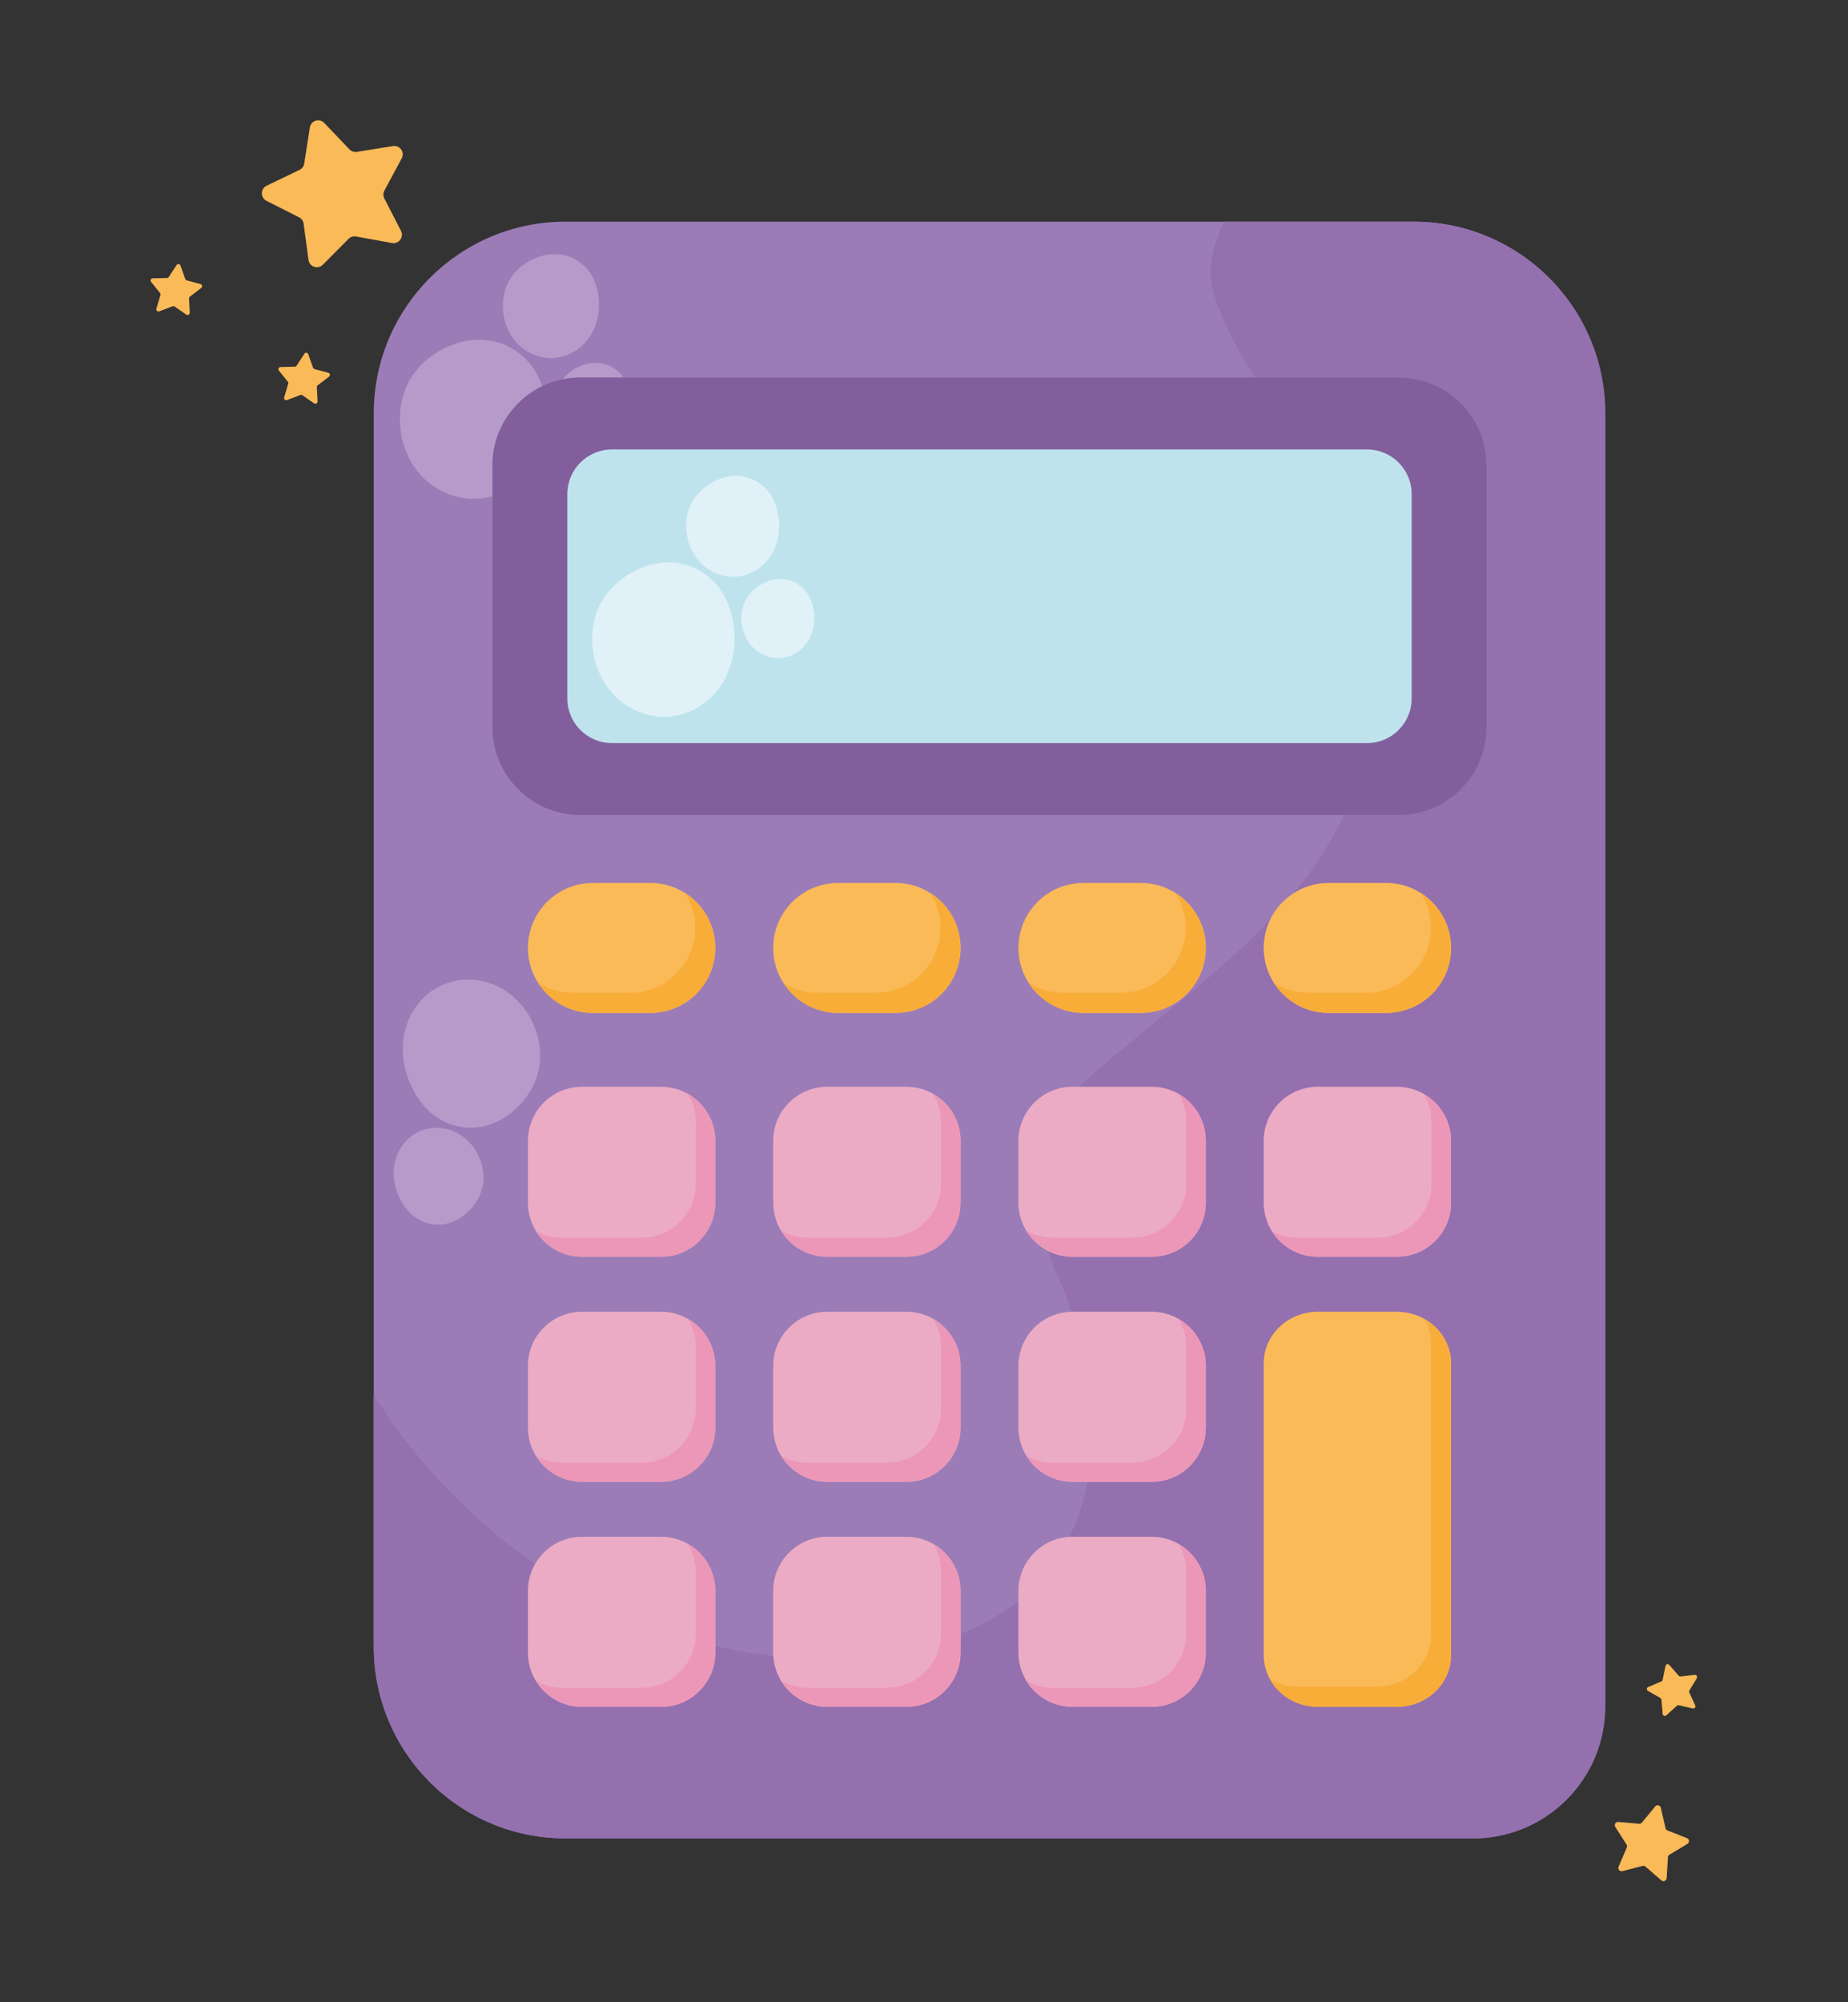 <?xml version="1.0" encoding="UTF-8"?> <svg xmlns="http://www.w3.org/2000/svg" xmlns:xlink="http://www.w3.org/1999/xlink" version="1.1" id="Capa_1" x="0px" y="0px" viewBox="0 0 2039 2208" style="enable-background:new 0 0 2039 2208;" xml:space="preserve"><rect x="0" y="0" width="2039" height="2208" fill="#333333" stroke="none"/> <path style="fill:#9B7CB7;" d="M1748.17,1960.162c0.632-0.986,1.253-1.981,1.862-2.983c0.609-1.002,1.206-2.013,1.791-3.031 c0.585-1.018,1.159-2.044,1.72-3.078c0.561-1.033,1.11-2.074,1.647-3.122c0.805-1.572,1.582-3.161,2.331-4.766 c0.25-0.535,0.496-1.072,0.739-1.61c0.487-1.077,0.961-2.161,1.422-3.252c0.692-1.636,1.355-3.287,1.988-4.953 c0.633-1.665,1.236-3.346,1.81-5.041c0.382-1.13,0.751-2.265,1.106-3.407c0.355-1.142,0.697-2.29,1.024-3.443 c0.982-3.461,1.84-6.975,2.569-10.535c0.243-1.187,0.471-2.38,0.685-3.577c1.497-8.381,2.277-17.009,2.277-25.82V455.993 c0-15.516-1.671-30.643-4.842-45.209c-0.373-1.714-0.767-3.419-1.181-5.117c-1.036-4.245-2.2-8.439-3.488-12.579 c-0.516-1.656-1.05-3.303-1.605-4.941c-0.554-1.638-1.128-3.267-1.721-4.888c-0.89-2.43-1.823-4.839-2.798-7.226 c-1.626-3.979-3.369-7.897-5.226-11.751c-0.743-1.541-1.503-3.072-2.283-4.593c-1.557-3.04-3.186-6.038-4.884-8.992 c-0.849-1.476-1.716-2.942-2.599-4.396c-0.442-0.727-0.888-1.45-1.338-2.172c-0.901-1.442-1.818-2.873-2.752-4.292 c-0.467-0.709-0.938-1.416-1.413-2.119c-0.951-1.407-1.917-2.801-2.9-4.184c-1.474-2.074-2.985-4.12-4.532-6.137 c-2.063-2.689-4.188-5.328-6.374-7.913c-2.186-2.586-4.433-5.118-6.739-7.595c-1.153-1.238-2.321-2.463-3.503-3.673 c-2.363-2.421-4.785-4.786-7.262-7.091c-1.858-1.73-3.746-3.426-5.666-5.088c-1.28-1.108-2.572-2.202-3.878-3.279 c-1.306-1.078-2.625-2.14-3.957-3.187c-1.332-1.047-2.677-2.078-4.034-3.093c-0.679-0.507-1.361-1.011-2.046-1.511 c-1.37-0.999-2.752-1.983-4.147-2.949c-0.698-0.483-1.398-0.962-2.101-1.438c-1.407-0.95-2.826-1.884-4.256-2.801 c-1.788-1.147-3.595-2.267-5.419-3.36c-1.825-1.094-3.667-2.161-5.527-3.2c-2.231-1.248-4.488-2.455-6.768-3.624 c-6.319-3.236-12.822-6.165-19.489-8.764c-0.953-0.371-1.908-0.736-2.868-1.094c-0.48-0.179-0.96-0.356-1.441-0.532 c-0.963-0.351-1.928-0.696-2.897-1.033c-0.484-0.169-0.969-0.336-1.456-0.501c-0.972-0.33-1.947-0.654-2.926-0.971 c-0.489-0.158-0.979-0.315-1.47-0.47c-1.963-0.62-3.938-1.212-5.925-1.775c-0.994-0.282-1.991-0.557-2.99-0.824 c-0.999-0.267-2.002-0.528-3.007-0.781c-1.005-0.253-2.014-0.499-3.024-0.738c-7.077-1.671-14.29-2.987-21.622-3.928 c-1.048-0.134-2.097-0.261-3.149-0.38c-7.89-0.892-15.912-1.351-24.041-1.351H623.925c-116.83,0-211.54,94.709-211.54,211.54 v1082.625l0-0.001v277.256c0,30.12,6.294,58.771,17.64,84.706c1.032,2.358,2.105,4.693,3.219,7.005 c7.055,14.643,15.747,28.348,25.838,40.879c0.531,0.659,1.066,1.315,1.605,1.969c1.078,1.306,2.171,2.599,3.279,3.878 c2.217,2.559,4.493,5.064,6.828,7.513c1.168,1.225,2.35,2.435,3.546,3.631c2.393,2.393,4.842,4.728,7.346,7.004 c1.252,1.138,2.518,2.261,3.797,3.37c10.234,8.866,21.328,16.766,33.14,23.558c1.477,0.849,2.964,1.681,4.463,2.495 c0.75,0.407,1.502,0.809,2.256,1.207c1.51,0.796,3.03,1.576,4.561,2.337c4.592,2.282,9.279,4.402,14.054,6.353 c1.591,0.651,3.193,1.282,4.803,1.894c4.831,1.837,9.748,3.502,14.742,4.988c3.329,0.99,6.692,1.901,10.088,2.729 c3.396,0.828,6.823,1.575,10.281,2.238c12.966,2.484,26.353,3.785,40.044,3.785h43.925c1.164,0,2.331-0.001,3.5-0.001 c26.892,0,55.233,0.001,84.699,0c1.281,0,2.564,0,3.85,0h79.43c1.359,0,2.719,0,4.081,0c49.028,0,100.058,0,151.851,0 c1.438,0,2.878,0,4.318,0c23.037,0,46.219,0,69.437,0c1.452,0,2.902,0,4.354,0c43.54,0,87.181,0,130.207,0c1.434,0,2.868,0,4.3,0 c38.686-0.001,76.853,0,113.982-0.001c1.375,0,2.749,0,4.121,0c37.05,0,73.042,0,107.453,0c1.274,0,2.547-0.001,3.818-0.001 c15.241,0,30.166,0.001,44.729,0c1.214,0,2.425,0,3.634,0h38.925c1.149,0,2.297,0,3.44,0c13.725,0,27.039,0,39.895,0 c1.072,0,2.14,0,3.205,0h33.946c0.992,0,1.979,0,2.964,0h17.331h0.001c18.055,0,35.342-3.281,51.298-9.278l1.326-0.506 c4.412-1.708,8.72-3.623,12.912-5.736c2.515-1.268,4.988-2.606,7.418-4.012c1.214-0.703,2.418-1.423,3.61-2.16 c3.179-1.965,6.277-4.048,9.287-6.244c1.416-1.034,2.814-2.092,4.191-3.174c2.296-1.804,4.536-3.676,6.717-5.613 c0.873-0.775,1.735-1.56,2.589-2.355c0.854-0.795,1.698-1.6,2.532-2.415c0.835-0.815,1.659-1.64,2.474-2.475 c1.222-1.252,2.422-2.526,3.598-3.821c0.784-0.863,1.559-1.736,2.323-2.618c0.764-0.882,1.517-1.773,2.26-2.674 c0.743-0.901,1.475-1.81,2.196-2.729c0.722-0.918,1.433-1.846,2.132-2.781c0.7-0.936,1.389-1.881,2.067-2.834 c1.016-1.43,2.007-2.879,2.973-4.346C1747.535,1961.147,1747.854,1960.655,1748.17,1960.162z"></path> <path style="fill:#9470AF;" d="M1765.117,405.666c-1.036-4.245-2.2-8.439-3.488-12.579c-0.516-1.656-1.05-3.303-1.605-4.941 c-0.554-1.638-1.128-3.267-1.721-4.888c-0.89-2.43-1.823-4.839-2.798-7.226c-1.626-3.979-3.369-7.897-5.226-11.751 c-0.743-1.541-1.503-3.072-2.283-4.593c-1.557-3.04-3.186-6.038-4.884-8.992c-0.849-1.476-1.716-2.942-2.599-4.396 c-0.442-0.727-0.888-1.45-1.338-2.172c-0.901-1.442-1.818-2.873-2.752-4.292c-0.467-0.709-0.938-1.416-1.413-2.119 c-0.951-1.407-1.917-2.801-2.9-4.184c-1.474-2.074-2.985-4.12-4.532-6.137c-2.063-2.689-4.188-5.328-6.374-7.913 c-2.186-2.586-4.433-5.118-6.739-7.595c-1.153-1.238-2.321-2.463-3.503-3.673c-2.363-2.421-4.785-4.786-7.262-7.091 c-1.858-1.73-3.746-3.426-5.666-5.088c-1.28-1.108-2.572-2.202-3.878-3.279c-1.306-1.078-2.625-2.14-3.957-3.187 c-1.332-1.047-2.677-2.078-4.034-3.093c-0.679-0.507-1.361-1.011-2.046-1.511c-1.37-0.999-2.752-1.983-4.147-2.949 c-0.698-0.483-1.398-0.962-2.101-1.438c-1.407-0.95-2.826-1.884-4.256-2.801c-3.576-2.293-7.226-4.481-10.945-6.56 c-2.231-1.248-4.488-2.455-6.768-3.624c-28.886-14.795-61.62-23.142-96.304-23.142h-209.367 c-10.793,24.618-19.223,49.827-11.227,79.143c10.652,33.731,27.375,63.819,45.81,92.756h158.486 c53.519,0,96.905,43.386,96.905,96.906v288.656c0,53.523-43.389,96.912-96.912,96.912h-60.304 c-15.027,31.575-34.083,59.993-55.859,86.347c11.195-7.237,24.535-11.44,38.857-11.44h63.37c37.561,0,68.371,28.896,71.417,65.672 l0.013,0.159l0.074,1.012l0.008,0.11l0.064,1.118l0.007,0.158l0.037,0.92l0.01,0.312l0.019,0.799l0.006,0.328l0.009,1.078v0.001 c0,9.276-1.762,18.141-4.971,26.277c-0.428,1.085-0.881,2.156-1.36,3.214c-0.239,0.529-0.485,1.055-0.736,1.577 c-0.252,0.522-0.509,1.041-0.773,1.556c-0.264,0.515-0.534,1.027-0.81,1.534l-0.418,0.759c-0.281,0.504-0.569,1.004-0.863,1.5 l-0.444,0.742c-0.299,0.493-0.604,0.981-0.915,1.466c-0.466,0.727-0.945,1.445-1.436,2.153c-0.328,0.472-0.66,0.941-0.999,1.405 c-0.676,0.928-1.376,1.84-2.096,2.734c-0.539,0.67-1.091,1.33-1.654,1.98l-1.141,1.286l-1.172,1.259l-1.201,1.23l-1.23,1.201 l-0.625,0.589c-2.098,1.953-4.313,3.781-6.634,5.474c-0.464,0.339-0.932,0.672-1.405,0.999c-0.945,0.655-1.906,1.287-2.884,1.898 c-1.954,1.22-3.971,2.349-6.046,3.379c-0.519,0.257-1.041,0.509-1.567,0.755c-1.839,0.859-3.722,1.641-5.643,2.345 c-2.47,0.904-5.003,1.677-7.591,2.308c-1.151,0.281-2.312,0.534-3.483,0.758c-4.393,0.841-8.928,1.282-13.566,1.282h-63.373 l-1.078-0.009l-0.326-0.006l-0.802-0.02l-0.309-0.009l-0.922-0.038l-0.157-0.007l-1.12-0.064l-0.103-0.007l-1.019-0.076 l-0.159-0.013l-1.035-0.093l-0.068-0.006c-36.247-3.564-64.566-34.133-64.566-71.317c0-11.249,2.592-21.891,7.211-31.364 c-61.88,65.355-139.022,119.372-207.881,181.672c-1.008,0.916-1.995,1.849-2.967,2.793h80.079c28.077,0,51.619,19.4,57.964,45.525 l0.005,0.022c0.214,0.882,0.408,1.772,0.582,2.669l0.085,0.443l0.13,0.716l0.128,0.772l0.13,0.849l0.103,0.739l0.072,0.554 l0.133,1.161l0.036,0.378l0.088,0.99l0.035,0.448l0.078,1.242l0.012,0.257l0.043,1.131l0.011,0.421l0.016,1.256l0.001,0.078v68.175 c0,7.721-1.468,15.1-4.138,21.872c-3.026,7.675-7.599,14.572-13.333,20.306l-1.024,1c-0.69,0.659-1.397,1.3-2.119,1.925 s-1.458,1.233-2.209,1.823c-0.75,0.591-1.517,1.163-2.297,1.718c-0.78,0.554-1.573,1.09-2.38,1.608 c-1.613,1.035-3.28,1.993-4.995,2.872l-1.295,0.643c-0.869,0.419-1.75,0.817-2.642,1.194c-2.676,1.132-5.452,2.074-8.31,2.81 c-2.382,0.613-4.823,1.082-7.31,1.399c-0.497,0.063-0.997,0.121-1.498,0.171c-2.005,0.204-4.04,0.308-6.099,0.308h-87.402h0 l-1.351-0.017l-0.361-0.009l-1.325-0.05l-0.171-0.01l-1.148-0.073l-0.432-0.033l-1.192-0.106l-0.457-0.049l-0.833-0.095 l-0.586-0.074l-0.683-0.095l-1.181-0.182l-0.318-0.052c-6.068-1.028-11.824-2.968-17.12-5.682 c3.125,10.292,6.98,20.076,11.491,29.096c5.359,12.505,10.219,25.24,14.526,38.117l1.142-0.015h87.4 c28.077,0,51.619,19.4,57.964,45.525l0.005,0.022c0.214,0.883,0.408,1.772,0.582,2.669l0.085,0.443l0.13,0.716l0.128,0.772 l0.13,0.849l0.103,0.739l0.072,0.554l0.133,1.161l0.036,0.378l0.088,0.99l0.035,0.448l0.078,1.242l0.012,0.257l0.043,1.131 l0.011,0.421l0.016,1.256l0.001,0.078v68.175c0,7.721-1.468,15.099-4.138,21.872c-3.026,7.675-7.599,14.572-13.333,20.306l-1.024,1 c-0.69,0.658-1.397,1.3-2.119,1.925s-1.458,1.233-2.209,1.823c-0.75,0.591-1.517,1.163-2.297,1.718 c-0.78,0.554-1.573,1.09-2.38,1.607c-1.613,1.035-3.28,1.993-4.995,2.872l-1.295,0.644c-0.869,0.418-1.75,0.818-2.642,1.195 c-2.676,1.132-5.452,2.074-8.31,2.809c-2.382,0.613-4.823,1.082-7.31,1.398c-0.497,0.063-0.997,0.121-1.498,0.172 c-2.005,0.203-4.04,0.308-6.099,0.308h-70.945c-4.054,21.321-10.604,41.74-19.935,60.775c1.151-0.066,2.31-0.103,3.479-0.103h87.4 c28.077,0,51.619,19.399,57.964,45.525l0.005,0.021c0.214,0.883,0.408,1.772,0.582,2.669l0.085,0.443l0.13,0.716l0.128,0.772 l0.13,0.85l0.103,0.738l0.072,0.554l0.133,1.161l0.036,0.379l0.088,0.99l0.035,0.448l0.078,1.242l0.012,0.257l0.043,1.131 l0.011,0.421l0.016,1.256l0.001,0.079v68.175c0,7.721-1.468,15.099-4.138,21.872c-3.026,7.675-7.599,14.572-13.333,20.307l-1.024,1 c-0.69,0.658-1.397,1.3-2.119,1.925s-1.458,1.233-2.209,1.823c-0.75,0.591-1.517,1.163-2.297,1.718 c-0.78,0.554-1.573,1.09-2.38,1.608c-1.613,1.034-3.28,1.993-4.995,2.871l-1.295,0.644c-0.869,0.418-1.75,0.817-2.642,1.194 c-2.676,1.132-5.452,2.074-8.31,2.809c-2.382,0.613-4.823,1.082-7.31,1.398c-0.497,0.063-0.997,0.121-1.498,0.172 c-2.005,0.204-4.04,0.308-6.099,0.308h-87.402h0l-1.351-0.017l-0.361-0.009l-1.325-0.05l-0.171-0.01l-1.148-0.072l-0.432-0.033 l-1.192-0.106l-0.457-0.049l-0.833-0.096l-0.586-0.074l-0.683-0.095l-1.181-0.182l-0.318-0.052 c-28.164-4.774-49.612-29.283-49.612-58.805v-57.368c-15.651,12.606-33.801,23.595-54.649,32.629 c-3.079,1.232-6.166,2.421-9.257,3.576v21.164c0,7.206-1.278,14.114-3.62,20.51c-0.502,1.37-1.052,2.718-1.649,4.038 c-0.598,1.321-1.242,2.616-1.931,3.885c-0.459,0.845-0.938,1.678-1.436,2.498c-0.997,1.64-2.07,3.228-3.215,4.759 c-0.573,0.766-1.163,1.517-1.771,2.254c-0.911,1.105-1.863,2.176-2.85,3.212c-3.621,3.798-7.739,7.119-12.248,9.859l-1.24,0.732 c-1.665,0.957-3.381,1.837-5.143,2.634c-3.082,1.394-6.305,2.533-9.64,3.391c-4.765,1.226-9.76,1.878-14.907,1.878h-87.402 l-1.353-0.017l-0.359-0.009l-1.327-0.05l-0.162-0.009l-1.16-0.074l-0.425-0.032l-1.213-0.107l-0.427-0.046l-0.852-0.098 l-0.574-0.072l-0.717-0.1l-1.135-0.175l-0.346-0.057c-27.005-4.582-47.829-27.31-49.49-55.203 c-21.526-2.339-42.907-6.095-64.017-11.153v7.553c0,7.721-1.467,15.099-4.138,21.872c-0.356,0.903-0.734,1.796-1.132,2.676 c-2.986,6.606-7.141,12.57-12.201,17.631c-2.362,2.361-4.92,4.525-7.649,6.466c-0.779,0.554-1.572,1.09-2.38,1.608 c-0.807,0.517-1.627,1.015-2.459,1.494c-0.833,0.479-1.678,0.938-2.535,1.377c-0.858,0.439-1.727,0.859-2.608,1.257 c-7.487,3.385-15.797,5.269-24.548,5.269H642.15l-1.353-0.017l-0.358-0.009l-1.329-0.05l-0.157-0.009l-1.166-0.074l-0.421-0.032 l-1.223-0.108l-0.415-0.045l-0.857-0.098l-0.57-0.072l-0.734-0.103l-1.111-0.171l-0.359-0.059 c-28.156-4.78-49.596-29.286-49.596-58.803v-68.174c0-10.886,2.917-21.089,8.01-29.874 c-73.051-50.316-131.982-113.873-178.126-185.954l0-0.001v277.256c0,30.12,6.294,58.771,17.64,84.706 c1.032,2.358,2.105,4.693,3.219,7.005c7.055,14.643,15.747,28.348,25.838,40.879c0.531,0.659,1.066,1.315,1.605,1.969 c1.078,1.306,2.171,2.599,3.279,3.878c2.217,2.559,4.493,5.064,6.828,7.513c1.168,1.225,2.35,2.435,3.546,3.631 c2.393,2.393,4.842,4.728,7.346,7.004c1.252,1.138,2.518,2.261,3.797,3.37c10.234,8.866,21.328,16.766,33.14,23.558 c1.477,0.849,2.964,1.681,4.463,2.495c0.75,0.407,1.502,0.809,2.256,1.207c1.51,0.796,3.03,1.576,4.561,2.337 c4.592,2.282,9.279,4.402,14.054,6.353c1.591,0.651,3.193,1.282,4.803,1.894c4.831,1.837,9.748,3.502,14.742,4.988 c3.329,0.99,6.692,1.901,10.088,2.729c3.396,0.828,6.823,1.575,10.281,2.238c12.966,2.484,26.353,3.785,40.044,3.785l0,0h43.925 c1.164,0,2.331-0.001,3.5-0.001c26.892,0,55.233,0.001,84.699,0c1.281,0,2.564,0,3.85,0h79.43c1.359,0,2.719,0,4.081,0 c49.028,0,100.058,0,151.851,0c1.438,0,2.878,0,4.318,0c23.037,0,46.219,0,69.437,0c1.452,0,2.902,0,4.354,0 c43.54,0,87.181,0,130.207,0c1.434,0,2.868,0,4.3,0c38.686-0.001,76.853,0,113.982-0.001c1.375,0,2.749,0,4.121,0 c37.05,0,73.042,0,107.453,0c1.274,0,2.547-0.001,3.818-0.001c15.241,0,30.166,0.001,44.729,0c1.214,0,2.425,0,3.634,0h38.925 c1.149,0,2.297,0,3.44,0c13.725,0,27.039,0,39.895,0c1.072,0,2.14,0,3.205,0h33.946c0.992,0,1.979,0,2.964,0h17.331 c32.097,0,61.769-10.368,85.852-27.937c1.416-1.034,2.814-2.092,4.191-3.174c2.296-1.804,4.536-3.676,6.717-5.613 c0.873-0.775,1.735-1.56,2.589-2.355c0.854-0.795,1.698-1.6,2.532-2.415c0.835-0.815,1.659-1.64,2.474-2.475 c1.222-1.252,2.422-2.526,3.598-3.821c0.784-0.863,1.559-1.736,2.323-2.618c0.764-0.882,1.517-1.773,2.26-2.674 c0.743-0.901,1.475-1.81,2.196-2.729c0.722-0.918,1.433-1.846,2.132-2.781c0.7-0.936,1.389-1.881,2.067-2.834 c1.016-1.43,2.007-2.879,2.973-4.346c0.322-0.489,0.641-0.981,0.957-1.474c0.632-0.986,1.253-1.981,1.862-2.983 c0.609-1.002,1.206-2.013,1.791-3.031c0.585-1.018,1.159-2.044,1.72-3.078c0.561-1.033,1.11-2.074,1.647-3.122 c0.805-1.572,1.582-3.161,2.331-4.766c0.25-0.535,0.496-1.072,0.739-1.61c0.487-1.077,0.961-2.161,1.422-3.252 c0.692-1.636,1.355-3.287,1.988-4.953c0.633-1.665,1.236-3.346,1.81-5.041c0.382-1.13,0.751-2.265,1.106-3.407 c0.355-1.142,0.697-2.29,1.024-3.443c0.982-3.461,1.84-6.975,2.569-10.535c0.243-1.187,0.471-2.38,0.685-3.577 c1.497-8.381,2.277-17.009,2.277-25.82V455.993c0-15.516-1.671-30.643-4.842-45.209 C1765.925,409.07,1765.532,407.364,1765.117,405.666z"></path> <path style="fill:#FABA58;" d="M1601.007,1502.293l-0.009-0.356l-0.05-1.261l-0.007-0.123l-0.076-1.144l-0.031-0.395l-0.101-1.085 l-0.051-0.462l-0.102-0.849l-0.072-0.544l-0.101-0.691l-0.175-1.079l-0.062-0.359l-0.201-1.05l-0.078-0.386l-0.184-0.856 l-0.146-0.63l-0.08-0.334c-6.121-25.233-29.81-44.043-58.107-44.043h-87.399c-32.944,0-59.651,25.492-59.651,56.937v321.749 c0,23.8,15.302,44.184,37.026,52.691l0.09,0.035l1.159,0.438l0.245,0.089l1.049,0.369l0.278,0.095l1.29,0.419l0.213,0.066 l0.857,0.258l0.092,0.026c0.528,0.153,1.059,0.298,1.594,0.438l0.446,0.115l0.712,0.176l0.681,0.158l0.823,0.182l0.814,0.169 l0.54,0.105l0.865,0.158l0.405,0.072l1.203,0.19l0.461,0.066l0.953,0.128l0.359,0.045l1.284,0.14l0.35,0.033l1.038,0.088 l0.377,0.029l1.327,0.08l0.211,0.008l1.176,0.043l0.352,0.009l1.38,0.017h87.402c32.943,0,59.649-25.491,59.649-56.935v-321.75 L1601.007,1502.293z"></path> <path style="fill:#ECABC4;" d="M789.176,1256.447l-0.05-1.311l-0.003-0.067l-0.085-1.348l-0.027-0.348l-0.103-1.157l-0.02-0.209 l-0.144-1.261l-0.058-0.452l-0.125-0.896l-0.064-0.439l-0.186-1.125l-0.111-0.612l-0.113-0.591c-0.166-0.847-0.349-1.686-0.55-2.519 l-0.04-0.165c-0.117-0.478-0.241-0.952-0.369-1.425l-0.069-0.25l-0.355-1.234l-0.047-0.158 c-7.407-24.521-30.167-42.379-57.104-42.379h-87.399c-32.945,0-59.651,26.707-59.651,59.651v68.174 c0,28.322,19.74,52.027,46.211,58.122l0.32,0.073l0.664,0.146l0.917,0.187l0.367,0.071l1.117,0.203l0.359,0.06l1.111,0.171 l0.735,0.102l0.567,0.072l0.862,0.098l0.412,0.045l1.223,0.109l0.421,0.032l1.166,0.074l0.157,0.009l1.329,0.05l0.357,0.009 l1.353,0.017h87.402c8.751,0,17.061-1.884,24.548-5.269c0.88-0.398,1.75-0.817,2.608-1.256c0.857-0.439,1.702-0.899,2.535-1.378 c0.833-0.479,1.653-0.977,2.459-1.494c0.807-0.518,1.6-1.053,2.38-1.608c2.729-1.941,5.287-4.105,7.649-6.466 c5.06-5.06,9.215-11.024,12.201-17.63c0.398-0.88,0.776-1.773,1.132-2.676c2.671-6.773,4.138-14.151,4.138-21.872v-68.175 l-0.018-1.383L789.176,1256.447z"></path> <path style="fill:#ECABC4;" d="M1059.782,1256.421l-0.046-1.22l-0.007-0.147l-0.083-1.31l-0.031-0.398l-0.095-1.073l-0.026-0.282 l-0.14-1.223l-0.065-0.503l-0.114-0.817l-0.096-0.641l-0.158-0.953l-0.12-0.664l-0.099-0.516c-0.17-0.872-0.359-1.737-0.566-2.594 l-0.023-0.093c-0.116-0.478-0.24-0.952-0.368-1.424l-0.071-0.254l-0.354-1.235l-0.047-0.157 c-7.395-24.54-30.164-42.415-57.114-42.415h-87.4c-32.944,0-59.651,26.707-59.651,59.651v68.174 c0,28.322,19.741,52.027,46.212,58.122l0.32,0.073l0.663,0.146l0.922,0.188l0.361,0.07l1.119,0.203l0.359,0.06l1.118,0.172 l0.726,0.102l0.574,0.072l0.852,0.098l0.427,0.046l1.213,0.108l0.425,0.032l1.16,0.074l0.162,0.009l1.327,0.05l0.359,0.009 l1.353,0.017h87.402c5.147,0,10.142-0.652,14.907-1.878c3.335-0.859,6.558-1.997,9.64-3.391c1.761-0.796,3.478-1.676,5.143-2.634 l1.24-0.733c4.509-2.74,8.626-6.061,12.248-9.859c0.987-1.036,1.938-2.107,2.85-3.212c0.608-0.737,1.198-1.488,1.771-2.253 c1.145-1.531,2.218-3.119,3.215-4.758c0.498-0.82,0.977-1.653,1.436-2.498c0.689-1.268,1.333-2.563,1.931-3.885 c0.597-1.321,1.147-2.668,1.649-4.039c2.342-6.395,3.62-13.303,3.62-20.51v-68.175l-0.017-1.359L1059.782,1256.421z"></path> <path style="fill:#ECABC4;" d="M1330.4,1256.817l-0.011-0.421l-0.043-1.131l-0.012-0.257l-0.078-1.242l-0.035-0.448l-0.088-0.99 l-0.036-0.378l-0.133-1.161l-0.072-0.554l-0.103-0.739l-0.13-0.849l-0.128-0.772l-0.13-0.716l-0.085-0.443 c-0.174-0.898-0.368-1.787-0.582-2.669l-0.005-0.022c-0.116-0.478-0.24-0.954-0.368-1.428l-0.069-0.248l-0.353-1.235l-0.051-0.17 c-7.387-24.554-30.163-42.443-57.123-42.443h-87.4c-32.944,0-59.651,26.707-59.651,59.651v68.174 c0,23.162,13.202,43.242,32.491,53.123c4.758,2.437,9.889,4.249,15.281,5.338l0.41,0.082l0.484,0.093l0.945,0.169l0.318,0.052 l1.181,0.182l0.683,0.095l0.586,0.074l0.833,0.095l0.457,0.049l1.192,0.106l0.432,0.033l1.148,0.073l0.171,0.01l1.325,0.05 l0.361,0.009l1.351,0.017h87.403c2.059,0,4.093-0.104,6.099-0.308c0.501-0.05,1.001-0.109,1.498-0.171 c2.488-0.316,4.928-0.786,7.31-1.399c2.859-0.736,5.635-1.678,8.31-2.81c0.893-0.377,1.773-0.776,2.642-1.194l1.295-0.643 c1.715-0.878,3.381-1.837,4.995-2.872c0.807-0.518,1.6-1.053,2.38-1.608c0.78-0.554,1.545-1.127,2.297-1.718 c0.751-0.59,1.488-1.198,2.209-1.823s1.428-1.267,2.119-1.925l1.024-1c5.734-5.735,10.307-12.631,13.333-20.306 c2.67-6.773,4.137-14.151,4.137-21.872v-68.175l-0.001-0.078L1330.4,1256.817z"></path> <path style="fill:#ECABC4;" d="M1601.007,1256.792l-0.009-0.372l-0.047-1.22l-0.006-0.147l-0.083-1.31l-0.031-0.398l-0.095-1.073 l-0.027-0.282l-0.14-1.223l-0.065-0.503l-0.114-0.817l-0.097-0.641l-0.158-0.953l-0.12-0.664l-0.099-0.516 c-0.17-0.871-0.358-1.736-0.566-2.594l-0.023-0.094c-0.116-0.478-0.24-0.952-0.368-1.424l-0.07-0.254l-0.354-1.235l-0.047-0.157 c-7.395-24.54-30.164-42.415-57.115-42.415h-87.399c-32.944,0-59.651,26.707-59.651,59.651v68.174 c0,28.333,19.757,52.045,46.244,58.129l0.28,0.064l0.713,0.157l0.863,0.176l0.415,0.079l1.092,0.198l0.332,0.055l1.158,0.178 l0.7,0.098l0.58,0.073l0.843,0.096l0.442,0.048l1.202,0.107l0.429,0.032l1.154,0.073l0.167,0.01l1.326,0.05l0.359,0.009l1.352,0.017 h87.402c32.943,0,59.649-26.706,59.649-59.649v-68.175L1601.007,1256.792z"></path> <path style="fill:#ECABC4;" d="M789.176,1504.594l-0.05-1.311l-0.003-0.067l-0.085-1.348l-0.027-0.348l-0.103-1.157l-0.02-0.209 l-0.144-1.261l-0.058-0.452l-0.125-0.895l-0.064-0.439l-0.186-1.126l-0.111-0.612l-0.113-0.591c-0.166-0.847-0.349-1.686-0.55-2.519 l-0.04-0.165c-0.117-0.477-0.241-0.952-0.369-1.425l-0.069-0.25l-0.355-1.234l-0.047-0.158 c-7.407-24.521-30.167-42.379-57.104-42.379h-87.399c-32.945,0-59.651,26.707-59.651,59.651v68.174 c0,28.322,19.741,52.027,46.213,58.123l0.316,0.073l0.694,0.152l0.889,0.182l0.367,0.071l1.117,0.203l0.359,0.059l1.111,0.171 l0.734,0.103l0.57,0.072l0.857,0.098l0.415,0.045l1.223,0.108l0.421,0.032l1.166,0.074l0.157,0.01l1.329,0.05l0.358,0.009 l1.353,0.017h87.402c8.751,0,17.061-1.884,24.548-5.269c0.88-0.398,1.75-0.818,2.608-1.257c0.857-0.439,1.702-0.898,2.535-1.377 c0.833-0.479,1.653-0.977,2.459-1.495c0.807-0.517,1.6-1.053,2.38-1.607c2.729-1.941,5.287-4.105,7.649-6.466 c5.06-5.06,9.215-11.024,12.201-17.631c0.398-0.88,0.776-1.773,1.132-2.676c2.671-6.773,4.138-14.151,4.138-21.872v-68.175 l-0.018-1.383L789.176,1504.594z"></path> <path style="fill:#ECABC4;" d="M1059.782,1504.568l-0.046-1.22l-0.007-0.147l-0.083-1.31l-0.031-0.398l-0.095-1.073l-0.026-0.282 l-0.14-1.222l-0.065-0.504l-0.114-0.817l-0.096-0.641l-0.158-0.953l-0.12-0.664l-0.099-0.516c-0.17-0.872-0.359-1.737-0.566-2.594 l-0.023-0.093c-0.116-0.478-0.24-0.952-0.368-1.425l-0.071-0.254l-0.354-1.235l-0.047-0.157 c-7.395-24.54-30.164-42.415-57.114-42.415h-87.4c-32.944,0-59.651,26.707-59.651,59.651v68.174 c0,28.32,19.739,52.024,46.208,58.122l0.358,0.081l0.595,0.132l0.938,0.192l0.408,0.078l1.094,0.198l0.346,0.057l1.135,0.175 l0.717,0.1l0.574,0.072l0.852,0.098l0.427,0.046l1.213,0.108l0.425,0.032l1.16,0.073l0.162,0.01l1.327,0.05l0.359,0.009l1.353,0.017 h87.402c5.147,0,10.142-0.652,14.907-1.878c3.335-0.858,6.558-1.997,9.64-3.391c1.761-0.797,3.478-1.676,5.143-2.634l1.24-0.733 c4.509-2.74,8.626-6.061,12.248-9.859c0.987-1.036,1.938-2.107,2.85-3.212c0.608-0.737,1.198-1.488,1.771-2.253 c1.145-1.531,2.218-3.119,3.215-4.759c0.498-0.82,0.977-1.652,1.436-2.497c0.689-1.268,1.333-2.564,1.931-3.885 c0.597-1.321,1.147-2.668,1.649-4.038c2.342-6.395,3.62-13.303,3.62-20.509v-68.175l-0.017-1.359L1059.782,1504.568z"></path> <path style="fill:#ECABC4;" d="M1330.4,1504.964l-0.011-0.421l-0.043-1.131l-0.012-0.257l-0.078-1.242l-0.035-0.448l-0.088-0.99 l-0.036-0.378l-0.133-1.161l-0.072-0.554l-0.103-0.739l-0.13-0.849l-0.128-0.772l-0.13-0.716l-0.085-0.443 c-0.174-0.898-0.368-1.787-0.582-2.669l-0.005-0.022c-0.116-0.478-0.24-0.954-0.368-1.428l-0.069-0.248l-0.353-1.235l-0.051-0.17 c-7.387-24.554-30.163-42.443-57.123-42.443h-87.4l-1.142,0.015c-32.417,0.609-58.509,27.074-58.509,59.636v68.174 c0,28.318,19.734,52.018,46.199,58.12l0.382,0.087l0.592,0.13l0.953,0.195l0.38,0.073l1.106,0.2l0.318,0.053l1.181,0.182 l0.683,0.095l0.586,0.074l0.833,0.096l0.457,0.049l1.192,0.106l0.432,0.033l1.148,0.072l0.171,0.01l1.325,0.05l0.361,0.009 l1.351,0.017h87.403c2.059,0,4.093-0.104,6.099-0.308c0.501-0.051,1.001-0.109,1.498-0.172c2.488-0.316,4.928-0.785,7.31-1.398 c2.859-0.736,5.635-1.677,8.31-2.809c0.893-0.377,1.773-0.776,2.642-1.195l1.295-0.644c1.715-0.878,3.381-1.837,4.995-2.872 c0.807-0.517,1.6-1.053,2.38-1.607c0.78-0.555,1.545-1.127,2.297-1.718c0.751-0.59,1.488-1.198,2.209-1.823s1.428-1.267,2.119-1.925 l1.024-1c5.734-5.734,10.307-12.631,13.333-20.306c2.67-6.773,4.137-14.151,4.137-21.872v-68.175l-0.001-0.078L1330.4,1504.964z"></path> <path style="fill:#ECABC4;" d="M789.176,1752.74l-0.05-1.31l-0.003-0.067l-0.085-1.348l-0.027-0.347l-0.103-1.157l-0.02-0.21 l-0.144-1.26l-0.058-0.452l-0.125-0.896l-0.064-0.439l-0.186-1.125l-0.111-0.613l-0.113-0.591c-0.166-0.846-0.349-1.686-0.55-2.519 l-0.04-0.164c-0.117-0.478-0.241-0.953-0.369-1.426l-0.069-0.25l-0.355-1.234l-0.047-0.158 c-7.407-24.521-30.167-42.378-57.104-42.378h-87.399c-22.059,0-41.319,11.975-51.64,29.777c-5.093,8.785-8.01,18.988-8.01,29.874 v68.174c0,28.322,19.741,52.027,46.213,58.123l0.316,0.073l0.694,0.152l0.889,0.182l0.367,0.071l1.117,0.203l0.359,0.059 l1.111,0.171l0.734,0.103l0.57,0.072l0.857,0.098l0.415,0.045l1.223,0.108l0.421,0.032l1.166,0.074l0.157,0.009l1.329,0.05 l0.358,0.009l1.353,0.017h87.402c8.751,0,17.061-1.884,24.548-5.269c0.88-0.398,1.75-0.818,2.608-1.257 c0.857-0.439,1.702-0.899,2.535-1.377c0.833-0.479,1.653-0.977,2.459-1.494c0.807-0.518,1.6-1.053,2.38-1.608 c2.729-1.941,5.287-4.105,7.649-6.466c5.06-5.06,9.215-11.025,12.201-17.631c0.398-0.88,0.776-1.773,1.132-2.676 c2.671-6.772,4.138-14.151,4.138-21.872v-68.175l-0.018-1.384L789.176,1752.74z"></path> <path style="fill:#ECABC4;" d="M1059.782,1752.715l-0.046-1.22l-0.007-0.147l-0.083-1.31l-0.031-0.398l-0.095-1.073l-0.026-0.281 l-0.14-1.223l-0.065-0.503l-0.114-0.817l-0.096-0.641l-0.158-0.952l-0.12-0.664l-0.099-0.517c-0.17-0.871-0.359-1.737-0.566-2.594 l-0.023-0.092c-0.116-0.478-0.24-0.952-0.368-1.425l-0.071-0.254l-0.354-1.236l-0.047-0.157 c-7.395-24.54-30.164-42.415-57.114-42.415h-87.4c-32.944,0-59.651,26.706-59.651,59.651v68.174c0,1.209,0.041,2.409,0.111,3.601 c1.592,26.74,20.798,48.73,46.176,54.54l0.276,0.062l0.902,0.195l0.671,0.136l0.405,0.078l1.06,0.192l0.346,0.057l1.135,0.175 l0.717,0.1l0.574,0.072l0.852,0.098l0.427,0.046l1.213,0.107l0.425,0.032l1.16,0.074l0.162,0.009l1.327,0.05l0.359,0.009 l1.353,0.017h87.402c5.147,0,10.142-0.652,14.907-1.878c3.335-0.858,6.558-1.997,9.64-3.391c1.761-0.797,3.478-1.677,5.143-2.634 l1.24-0.732c4.509-2.74,8.626-6.061,12.248-9.859c0.987-1.036,1.938-2.107,2.85-3.212c0.608-0.737,1.198-1.488,1.771-2.254 c1.145-1.531,2.218-3.119,3.215-4.759c0.498-0.82,0.977-1.653,1.436-2.498c0.689-1.268,1.333-2.563,1.931-3.885 c0.597-1.321,1.147-2.668,1.649-4.038c2.342-6.396,3.62-13.303,3.62-20.51v-68.175l-0.017-1.359L1059.782,1752.715z"></path> <path style="fill:#ECABC4;" d="M1330.4,1753.11l-0.011-0.421l-0.043-1.131l-0.012-0.257l-0.078-1.242l-0.035-0.448l-0.088-0.99 l-0.036-0.379l-0.133-1.161l-0.072-0.554l-0.103-0.738l-0.13-0.85l-0.128-0.772l-0.13-0.716l-0.085-0.443 c-0.174-0.897-0.368-1.787-0.582-2.669l-0.005-0.021c-0.116-0.479-0.24-0.954-0.368-1.428l-0.069-0.248l-0.353-1.235l-0.051-0.171 c-7.387-24.553-30.163-42.442-57.123-42.442h-87.4c-1.168,0-2.327,0.037-3.479,0.103c-31.325,1.802-56.172,27.771-56.172,59.548 v68.174c0,28.318,19.734,52.018,46.199,58.12l0.382,0.087l0.592,0.13l0.953,0.195l0.38,0.073l1.106,0.2l0.318,0.052l1.181,0.182 l0.683,0.095l0.586,0.074l0.833,0.096l0.457,0.049l1.192,0.106l0.432,0.033l1.148,0.072l0.171,0.01l1.325,0.05l0.361,0.009 l1.351,0.017h87.403c2.059,0,4.093-0.104,6.099-0.308c0.501-0.051,1.001-0.108,1.498-0.172c2.488-0.316,4.928-0.785,7.31-1.398 c2.859-0.736,5.635-1.677,8.31-2.809c0.893-0.377,1.773-0.776,2.642-1.194l1.295-0.644c1.715-0.878,3.381-1.837,4.995-2.871 c0.807-0.518,1.6-1.053,2.38-1.608c0.78-0.555,1.545-1.127,2.297-1.718c0.751-0.59,1.488-1.198,2.209-1.823s1.428-1.267,2.119-1.925 l1.024-1c5.734-5.735,10.307-12.632,13.333-20.307c2.67-6.772,4.137-14.151,4.137-21.872v-68.175l-0.001-0.079L1330.4,1753.11z"></path> <path style="fill:#FABA58;" d="M1059.794,1043.994l-0.019-0.799l-0.01-0.312l-0.037-0.92l-0.007-0.158l-0.064-1.118l-0.008-0.11 l-0.075-1.012l-0.013-0.163l-0.094-1.035l-0.006-0.066c-0.048-0.485-0.102-0.968-0.16-1.45l-0.054-0.448l-0.176-1.309l-0.082-0.542 l-0.134-0.845l-0.18-1.042l-0.122-0.67l-0.175-0.889l-0.046-0.224c-6.712-32.618-35.583-57.147-70.188-57.147h-63.371 c-39.579,0-71.665,32.085-71.665,71.665c0,34.599,24.52,63.464,57.129,70.183l0.241,0.05l0.89,0.174l0.772,0.142l0.922,0.158 l0.859,0.136l0.542,0.082l1.334,0.179l0.399,0.048c0.49,0.059,0.982,0.114,1.475,0.163l0.077,0.007l1.026,0.092l0.165,0.013 l1.011,0.074l0.11,0.008l1.117,0.064l0.163,0.007l0.915,0.037l0.314,0.01l0.797,0.019l0.329,0.006l1.076,0.009h63.375 c39.579,0,71.664-32.084,71.664-71.663v-0.001l-0.009-1.078L1059.794,1043.994z"></path> <path style="fill:#FABA58;" d="M1330.403,1044.05l-0.022-0.9l-0.007-0.232l-0.042-1.047l-0.002-0.042l-0.067-1.167v-0.004 l-0.083-1.13l-0.007-0.083c-0.041-0.499-0.089-0.996-0.141-1.491l-0.043-0.409l-0.165-1.39l-0.062-0.456l-0.141-0.985l-0.088-0.582 l-0.19-1.138l-0.152-0.836l-0.074-0.388c-6.367-33.06-35.446-58.034-70.364-58.034h-63.371c-39.579,0-71.665,32.085-71.665,71.665 c0,34.634,24.571,63.525,57.23,70.204l0.105,0.022l0.93,0.183l0.648,0.119l1.058,0.182l0.845,0.134l0.541,0.082l1.309,0.176 l0.449,0.054c0.482,0.058,0.965,0.112,1.45,0.16l0.069,0.006l1.035,0.093l0.159,0.013l1.013,0.075l0.109,0.008l1.118,0.064 l0.158,0.007l0.92,0.037l0.311,0.01l0.799,0.019l0.328,0.006l1.078,0.009h63.373c39.579,0,71.663-32.084,71.663-71.663v-0.001 l-0.009-1.108L1330.403,1044.05z"></path> <path style="fill:#FABA58;" d="M1601.016,1044.322l-0.006-0.328l-0.019-0.799l-0.01-0.312l-0.037-0.92l-0.007-0.158l-0.064-1.118 l-0.008-0.11l-0.074-1.012l-0.013-0.159c-0.042-0.498-0.089-0.994-0.141-1.489l-0.044-0.416l-0.164-1.368l-0.071-0.516l-0.127-0.89 l-0.122-0.791l-0.162-0.965l-0.154-0.845l-0.08-0.414c-6.389-33.031-35.455-57.977-70.353-57.977h-63.37 c-14.322,0-27.663,4.202-38.857,11.44c-10.95,7.079-19.845,17.063-25.597,28.861c-4.619,9.473-7.211,20.116-7.211,31.364 c0,34.629,24.563,63.516,57.215,70.201l0.126,0.026l0.919,0.18l0.669,0.123l1.042,0.18l0.845,0.134l0.542,0.082l1.309,0.176 l0.448,0.054c0.482,0.058,0.966,0.112,1.45,0.16l0.068,0.006l1.035,0.093l0.159,0.013l1.019,0.076l0.103,0.007l1.12,0.064 l0.157,0.007l0.922,0.038l0.309,0.009l0.802,0.02l0.326,0.006l1.078,0.009h63.372c4.638,0,9.173-0.441,13.566-1.282 c1.171-0.224,2.332-0.477,3.483-0.758c2.588-0.632,5.121-1.404,7.591-2.308c1.921-0.703,3.804-1.486,5.643-2.345 c0.526-0.245,1.048-0.497,1.567-0.755c2.074-1.031,4.092-2.16,6.046-3.379c0.978-0.611,1.938-1.243,2.884-1.898 c0.472-0.328,0.941-0.661,1.405-0.999c2.321-1.693,4.536-3.521,6.634-5.474l0.625-0.589l1.23-1.201l1.201-1.23l1.172-1.259 l1.141-1.286c0.563-0.65,1.115-1.31,1.654-1.98c0.72-0.894,1.419-1.806,2.096-2.734c0.339-0.464,0.672-0.932,0.999-1.405 c0.491-0.709,0.97-1.427,1.436-2.153c0.311-0.485,0.616-0.973,0.915-1.466l0.444-0.742c0.294-0.496,0.581-0.996,0.863-1.5 l0.418-0.759c0.276-0.508,0.546-1.019,0.81-1.534c0.264-0.515,0.521-1.034,0.773-1.556c0.251-0.522,0.497-1.048,0.736-1.577 c0.479-1.058,0.932-2.13,1.36-3.214c3.208-8.137,4.971-17.001,4.971-26.277v-0.001L1601.016,1044.322z"></path> <path style="fill:#FABA58;" d="M789.194,1044.352l-0.008-0.413l-0.017-0.699l-0.012-0.39l-0.033-0.794l-0.012-0.274l-0.061-1.069 l-0.015-0.216l-0.066-0.894l-0.02-0.237l-0.09-0.996l-0.006-0.069c-0.048-0.485-0.102-0.968-0.16-1.45l-0.055-0.449l-0.176-1.309 l-0.082-0.541l-0.134-0.845l-0.183-1.059l-0.118-0.648l-0.183-0.929l-0.022-0.105c-6.679-32.66-35.571-57.231-70.205-57.231h-63.371 c-39.58,0-71.665,32.085-71.665,71.665c0,34.597,24.518,63.463,57.126,70.183l0.243,0.051l0.89,0.174l0.807,0.147l0.885,0.152 l0.862,0.136l0.542,0.082l1.333,0.179l0.4,0.048c0.49,0.059,0.982,0.114,1.475,0.163l0.077,0.007l1.022,0.092l0.172,0.014 l1.002,0.074l0.118,0.008l1.115,0.064l0.163,0.007l0.915,0.037l0.314,0.01l0.797,0.019l0.329,0.006l1.076,0.009h63.375 c39.578,0,71.663-32.084,71.663-71.663v-0.001l-0.002-0.182L789.194,1044.352z"></path> <path style="fill:#FABA58;" d="M1861.311,2027.127l-21.5-8.488c-1.083-0.428-1.886-1.36-2.148-2.494l-5.197-22.523 c-0.659-2.856-4.307-3.716-6.173-1.457l-14.716,17.825c-0.741,0.897-1.876,1.373-3.035,1.271l-23.027-2.018 c-2.92-0.256-4.866,2.948-3.293,5.421l12.405,19.505c0.625,0.982,0.726,2.208,0.271,3.28l-9.035,21.276 c-1.146,2.698,1.3,5.538,4.138,4.806l22.383-5.771c1.127-0.29,2.325-0.008,3.204,0.756l17.443,15.167 c2.212,1.923,5.669,0.476,5.85-2.45l1.429-23.07c0.072-1.162,0.711-2.214,1.709-2.813l19.815-11.903 C1864.346,2031.938,1864.037,2028.203,1861.311,2027.127z"></path> <path style="fill:#FABA58;" d="M1872.206,1850.715c1.032-1.709-0.344-3.861-2.329-3.641l-15.656,1.738 c-0.788,0.087-1.569-0.219-2.088-0.819l-10.307-11.912c-1.307-1.511-3.778-0.866-4.182,1.09l-3.185,15.426 c-0.161,0.777-0.693,1.425-1.423,1.733l-14.514,6.121c-1.84,0.776-1.991,3.326-0.256,4.314l13.687,7.797 c0.689,0.392,1.141,1.099,1.208,1.889l1.337,15.695c0.17,1.99,2.548,2.922,4.024,1.577l11.644-10.608 c0.586-0.534,1.398-0.746,2.17-0.565l15.34,3.578c1.945,0.454,3.566-1.52,2.743-3.34l-6.49-14.352 c-0.327-0.723-0.277-1.56,0.133-2.238L1872.206,1850.715z"></path> <path style="fill:#FABA58;" d="M442.439,254.645l-18.401-35.872c-1.395-2.719-1.362-5.95,0.087-8.64l19.119-35.494 c3.649-6.775-2.054-14.793-9.651-13.569l-39.802,6.415c-3.017,0.486-6.08-0.543-8.191-2.753l-27.849-29.151 c-5.316-5.564-14.704-2.617-15.887,4.986l-6.199,39.837c-0.469,3.019-2.395,5.614-5.148,6.939l-36.331,17.478 c-6.934,3.336-7.033,13.175-0.168,16.65l35.972,18.205c2.726,1.38,4.599,4.013,5.008,7.041l5.395,39.954 c1.03,7.626,10.357,10.761,15.784,5.305l28.43-28.586c2.155-2.166,5.237-3.134,8.244-2.587l39.665,7.215 C440.088,269.394,445.952,261.492,442.439,254.645z"></path> <path style="fill:#FABA58;" d="M362.222,411.136l-15.204-4.115c-0.766-0.208-1.38-0.778-1.644-1.526l-5.23-14.858 c-0.663-1.884-3.199-2.19-4.29-0.517l-8.613,13.189c-0.433,0.664-1.166,1.072-1.959,1.091l-15.747,0.382 c-1.996,0.049-3.07,2.366-1.818,3.921l9.882,12.267c0.497,0.617,0.659,1.441,0.433,2.201l-4.503,15.094 c-0.57,1.914,1.301,3.651,3.167,2.941l14.719-5.608c0.742-0.282,1.574-0.182,2.227,0.268l12.964,8.947 c1.644,1.134,3.875-0.109,3.776-2.103l-0.785-15.732c-0.04-0.792,0.313-1.553,0.943-2.034l12.515-9.565 C364.643,414.164,364.15,411.658,362.222,411.136z"></path> <path style="fill:#FABA58;" d="M221.213,313.304l-15.204-4.115c-0.766-0.207-1.38-0.778-1.643-1.526l-5.23-14.858 c-0.663-1.884-3.199-2.19-4.291-0.518l-8.612,13.189c-0.433,0.664-1.166,1.072-1.959,1.092l-15.747,0.383 c-1.997,0.048-3.072,2.365-1.818,3.921l9.882,12.266c0.497,0.617,0.659,1.441,0.432,2.201l-4.502,15.094 c-0.571,1.914,1.3,3.652,3.167,2.941l14.719-5.607c0.741-0.283,1.574-0.182,2.227,0.268l12.964,8.946 c1.644,1.135,3.875-0.108,3.775-2.103l-0.785-15.732c-0.04-0.792,0.314-1.553,0.944-2.034l12.514-9.565 C223.633,316.332,223.141,313.825,221.213,313.304z"></path> <path style="fill:#B69AC9;" d="M598.159,425.934c-0.755-2.29-1.586-4.542-2.491-6.747c-9.21-22.429-33.233-43.895-64.854-44.591 c-8.511-0.187-17.459,1.033-26.636,3.909c-27.846,8.728-49.001,29.115-57.279,51.53c-10.351,28.031-6.895,63.413,13.613,89.576 c9.774,12.468,24.469,23.007,41.963,27.861c13.84,3.84,28.037,3.416,40.842-0.274v-33.94 C543.318,474.811,565.707,441.594,598.159,425.934z"></path> <path style="fill:#B69AC9;" d="M594.852,393.203c13.061,3.625,26.61,1.439,37.203-4.597c29.141-16.604,34.497-52.975,23.708-79.251 c-6.02-14.659-21.721-28.689-42.389-29.144c-5.563-0.123-11.411,0.675-17.409,2.555c-18.2,5.705-32.027,19.029-37.437,33.68 c-6.766,18.321-4.506,41.447,8.898,58.547C573.814,383.142,583.418,390.03,594.852,393.203z"></path> <path style="fill:#B69AC9;" d="M687.799,416.352c-6.077-8.762-16.581-15.917-29.599-16.203c-4.362-0.096-8.948,0.53-13.651,2.003 c-9.818,3.077-18.013,8.982-23.553,16.109c6.215-1.251,12.645-1.909,19.228-1.909H687.799z"></path> <path style="fill:#B69AC9;" d="M539.847,1240.422c7.501-2.463,14.949-6.292,22.086-11.64c21.657-16.226,33.865-40.585,34.185-62.742 c0.401-27.709-13.543-57.584-39.553-74.133c-12.395-7.886-28.498-12.567-45.296-11.413c-19.187,1.319-36.283,10.641-47.606,23.719 c-31.15,35.977-21.14,87.171,5.705,117.233C484.345,1238.216,511.979,1249.573,539.847,1240.422z"></path> <path style="fill:#B69AC9;" d="M533.558,1299.829c0.262-18.111-8.852-37.637-25.852-48.454c-8.102-5.155-18.627-8.214-29.606-7.46 c-12.541,0.862-23.715,6.955-31.116,15.502c-20.359,23.515-13.817,56.975,3.729,76.623c9.79,10.962,27.85,18.385,46.065,12.404 c4.903-1.61,9.771-4.112,14.435-7.608C525.37,1330.232,533.349,1314.311,533.558,1299.829z"></path> <path style="fill:#ED97B8;" d="M789.176,1256.447l-0.05-1.311l-0.003-0.067l-0.085-1.348l-0.027-0.348l-0.103-1.157l-0.02-0.209 l-0.144-1.261l-0.058-0.452l-0.125-0.896l-0.064-0.439l-0.186-1.125l-0.111-0.612l-0.113-0.591c-0.166-0.847-0.349-1.686-0.55-2.519 l-0.04-0.165c-3.948-16.117-14.459-29.65-28.528-37.649c5.452,9.002,8.647,19.523,8.647,30.815v68.175 c0,32.943-26.706,59.649-59.649,59.649h-87.402c-10.707,0-20.731-2.858-29.418-7.798c8.798,14.529,23.58,25.028,40.95,27.988 l0.359,0.06l1.111,0.171l0.735,0.102l0.567,0.072l0.862,0.098l0.412,0.045l1.223,0.109l0.421,0.032l1.166,0.074l0.157,0.009 l1.329,0.05l0.357,0.009l1.353,0.017h87.402c8.751,0,17.061-1.884,24.548-5.269c0.88-0.398,1.75-0.817,2.608-1.256 c0.857-0.439,1.702-0.899,2.535-1.378c0.833-0.479,1.653-0.977,2.459-1.494c0.807-0.518,1.6-1.053,2.38-1.608 c2.729-1.941,5.287-4.105,7.649-6.466c5.06-5.06,9.215-11.024,12.201-17.63c0.398-0.88,0.776-1.773,1.132-2.676 c2.671-6.773,4.138-14.151,4.138-21.872v-68.175l-0.018-1.383L789.176,1256.447z"></path> <path style="fill:#ED97B8;" d="M1029.575,1206.298c5.452,9.002,8.647,19.523,8.647,30.816v68.175 c0,32.943-26.706,59.649-59.649,59.649h-87.401c-10.708,0-20.731-2.858-29.418-7.798c8.797,14.529,23.579,25.028,40.95,27.988 l0.359,0.06l1.118,0.172l0.726,0.102l0.574,0.072l0.852,0.098l0.427,0.046l1.213,0.108l0.425,0.032l1.16,0.074l0.162,0.009 l1.327,0.05l0.359,0.009l1.353,0.017h87.402c5.147,0,10.142-0.652,14.907-1.878c3.335-0.859,6.558-1.997,9.64-3.391 c1.761-0.796,3.478-1.676,5.143-2.634l1.24-0.733c4.509-2.74,8.626-6.061,12.248-9.859c0.987-1.036,1.938-2.107,2.85-3.212 c0.608-0.737,1.198-1.488,1.771-2.253c1.145-1.531,2.218-3.119,3.215-4.758c0.498-0.82,0.977-1.653,1.436-2.498 c0.689-1.268,1.333-2.563,1.931-3.885c0.597-1.321,1.147-2.668,1.649-4.039c2.342-6.395,3.62-13.303,3.62-20.51v-68.175 l-0.017-1.359l-0.01-0.372l-0.046-1.22l-0.007-0.147l-0.083-1.31l-0.031-0.398l-0.095-1.073l-0.026-0.282l-0.14-1.223l-0.065-0.503 l-0.114-0.817l-0.096-0.641l-0.158-0.953l-0.12-0.664l-0.099-0.516c-0.17-0.872-0.359-1.737-0.566-2.594l-0.023-0.093 C1054.173,1227.852,1043.655,1214.303,1029.575,1206.298z"></path> <path style="fill:#ED97B8;" d="M1300.183,1206.298c5.452,9.002,8.647,19.523,8.647,30.816v68.175 c0,32.943-26.705,59.649-59.649,59.649h-87.402c-10.707,0-20.73-2.858-29.417-7.798c8.799,14.533,23.588,25.034,40.965,27.991 l0.318,0.052l1.181,0.182l0.683,0.095l0.586,0.074l0.833,0.095l0.457,0.049l1.192,0.106l0.432,0.033l1.148,0.073l0.171,0.01 l1.325,0.05l0.361,0.009l1.351,0.017h87.403c2.059,0,4.093-0.104,6.099-0.308c0.501-0.05,1.001-0.109,1.498-0.171 c2.488-0.316,4.928-0.786,7.31-1.399c2.859-0.736,5.635-1.678,8.31-2.81c0.893-0.377,1.773-0.776,2.642-1.194l1.295-0.643 c1.715-0.878,3.381-1.837,4.995-2.872c0.807-0.518,1.6-1.053,2.38-1.608c0.78-0.554,1.545-1.127,2.297-1.718 c0.751-0.59,1.488-1.198,2.209-1.823s1.428-1.267,2.119-1.925l1.024-1c5.734-5.735,10.307-12.631,13.333-20.306 c2.67-6.773,4.137-14.151,4.137-21.872v-68.175l-0.001-0.078l-0.016-1.256l-0.011-0.421l-0.043-1.131l-0.012-0.257l-0.078-1.242 l-0.035-0.448l-0.088-0.99l-0.036-0.378l-0.133-1.161l-0.072-0.554l-0.103-0.739l-0.13-0.849l-0.128-0.772l-0.13-0.716l-0.085-0.443 c-0.174-0.898-0.368-1.787-0.582-2.669l-0.005-0.022C1324.797,1227.874,1314.274,1214.31,1300.183,1206.298z"></path> <path style="fill:#ED97B8;" d="M1600.998,1256.421l-0.047-1.22l-0.006-0.147l-0.083-1.31l-0.031-0.398l-0.095-1.073l-0.027-0.282 l-0.14-1.223l-0.065-0.503l-0.114-0.817l-0.097-0.641l-0.158-0.953l-0.12-0.664l-0.099-0.516c-0.17-0.871-0.358-1.736-0.566-2.594 l-0.023-0.094c-3.94-16.134-14.457-29.683-28.537-37.689c5.451,9.002,8.647,19.523,8.647,30.816v68.175 c0,32.943-26.706,59.649-59.649,59.649h-87.402c-10.707,0-20.73-2.858-29.417-7.797c8.799,14.531,23.586,25.031,40.96,27.989 l0.332,0.055l1.158,0.178l0.7,0.098l0.58,0.073l0.843,0.096l0.442,0.048l1.202,0.107l0.429,0.032l1.154,0.073l0.167,0.01l1.326,0.05 l0.359,0.009l1.352,0.017h87.402c32.943,0,59.649-26.706,59.649-59.649v-68.175l-0.017-1.359L1600.998,1256.421z"></path> <path style="fill:#ED97B8;" d="M789.176,1504.594l-0.05-1.311l-0.003-0.067l-0.085-1.348l-0.027-0.348l-0.103-1.157l-0.02-0.209 l-0.144-1.261l-0.058-0.452l-0.125-0.895l-0.064-0.439l-0.186-1.126l-0.111-0.612l-0.113-0.591c-0.166-0.847-0.349-1.686-0.55-2.519 l-0.04-0.165c-3.948-16.117-14.459-29.65-28.528-37.65c5.452,9.003,8.647,19.523,8.647,30.816v68.175 c0,32.943-26.706,59.649-59.649,59.649h-87.402c-10.707,0-20.73-2.858-29.417-7.798c8.798,14.528,23.58,25.027,40.95,27.988 l0.359,0.059l1.111,0.171l0.734,0.103l0.57,0.072l0.857,0.098l0.415,0.045l1.223,0.108l0.421,0.032l1.166,0.074l0.157,0.01 l1.329,0.05l0.358,0.009l1.353,0.017h87.402c8.751,0,17.061-1.884,24.548-5.269c0.88-0.398,1.75-0.818,2.608-1.257 c0.857-0.439,1.702-0.898,2.535-1.377c0.833-0.479,1.653-0.977,2.459-1.495c0.807-0.517,1.6-1.053,2.38-1.607 c2.729-1.941,5.287-4.105,7.649-6.466c5.06-5.06,9.215-11.024,12.201-17.631c0.398-0.88,0.776-1.773,1.132-2.676 c2.671-6.773,4.138-14.151,4.138-21.872v-68.175l-0.018-1.383L789.176,1504.594z"></path> <path style="fill:#ED97B8;" d="M1029.575,1454.445c5.452,9.003,8.647,19.523,8.647,30.816v68.175 c0,32.943-26.706,59.649-59.649,59.649h-87.401c-10.708,0-20.73-2.858-29.417-7.798c8.798,14.529,23.582,25.03,40.954,27.988 l0.346,0.057l1.135,0.175l0.717,0.1l0.574,0.072l0.852,0.098l0.427,0.046l1.213,0.108l0.425,0.032l1.16,0.073l0.162,0.01l1.327,0.05 l0.359,0.009l1.353,0.017h87.402c5.147,0,10.142-0.652,14.907-1.878c3.335-0.858,6.558-1.997,9.64-3.391 c1.761-0.797,3.478-1.676,5.143-2.634l1.24-0.733c4.509-2.74,8.626-6.061,12.248-9.859c0.987-1.036,1.938-2.107,2.85-3.212 c0.608-0.737,1.198-1.488,1.771-2.253c1.145-1.531,2.218-3.119,3.215-4.759c0.498-0.82,0.977-1.652,1.436-2.497 c0.689-1.268,1.333-2.564,1.931-3.885c0.597-1.321,1.147-2.668,1.649-4.038c2.342-6.395,3.62-13.303,3.62-20.509v-68.175 l-0.017-1.359l-0.01-0.372l-0.046-1.22l-0.007-0.147l-0.083-1.31l-0.031-0.398l-0.095-1.073l-0.026-0.282l-0.14-1.222l-0.065-0.504 l-0.114-0.817l-0.096-0.641l-0.158-0.953l-0.12-0.664l-0.099-0.516c-0.17-0.872-0.359-1.737-0.566-2.594l-0.023-0.093 C1054.173,1475.999,1043.655,1462.45,1029.575,1454.445z"></path> <path style="fill:#ED97B8;" d="M1300.183,1454.445c5.452,9.003,8.647,19.523,8.647,30.816v68.175 c0,32.943-26.705,59.649-59.649,59.649h-87.402c-10.707,0-20.73-2.858-29.417-7.797c8.8,14.532,23.588,25.033,40.965,27.99 l0.318,0.053l1.181,0.182l0.683,0.095l0.586,0.074l0.833,0.096l0.457,0.049l1.192,0.106l0.432,0.033l1.148,0.072l0.171,0.01 l1.325,0.05l0.361,0.009l1.351,0.017h87.403c2.059,0,4.093-0.104,6.099-0.308c0.501-0.051,1.001-0.109,1.498-0.172 c2.488-0.316,4.928-0.785,7.31-1.398c2.859-0.736,5.635-1.677,8.31-2.809c0.893-0.377,1.773-0.776,2.642-1.195l1.295-0.644 c1.715-0.878,3.381-1.837,4.995-2.872c0.807-0.517,1.6-1.053,2.38-1.607c0.78-0.555,1.545-1.127,2.297-1.718 c0.751-0.59,1.488-1.198,2.209-1.823s1.428-1.267,2.119-1.925l1.024-1c5.734-5.734,10.307-12.631,13.333-20.306 c2.67-6.773,4.137-14.151,4.137-21.872v-68.175l-0.001-0.078l-0.016-1.256l-0.011-0.421l-0.043-1.131l-0.012-0.257l-0.078-1.242 l-0.035-0.448l-0.088-0.99l-0.036-0.378l-0.133-1.161l-0.072-0.554l-0.103-0.739l-0.13-0.849l-0.128-0.772l-0.13-0.716l-0.085-0.443 c-0.174-0.898-0.368-1.787-0.582-2.669l-0.005-0.022C1324.797,1476.021,1314.274,1462.457,1300.183,1454.445z"></path> <path style="fill:#ED97B8;" d="M789.184,1753.062l-0.008-0.322l-0.05-1.31l-0.003-0.067l-0.085-1.348l-0.027-0.347l-0.103-1.157 l-0.02-0.21l-0.144-1.26l-0.058-0.452l-0.125-0.896l-0.064-0.439l-0.186-1.125l-0.111-0.613l-0.113-0.591 c-0.166-0.846-0.349-1.686-0.55-2.519l-0.04-0.164c-3.948-16.117-14.459-29.65-28.528-37.65c5.452,9.003,8.647,19.523,8.647,30.816 v68.175c0,32.943-26.706,59.649-59.649,59.649h-87.402c-10.707,0-20.73-2.858-29.417-7.798c8.798,14.528,23.58,25.027,40.95,27.988 l0.359,0.059l1.111,0.171l0.734,0.103l0.57,0.072l0.857,0.098l0.415,0.045l1.223,0.108l0.421,0.032l1.166,0.074l0.157,0.009 l1.329,0.05l0.358,0.009l1.353,0.017h87.402c8.751,0,17.061-1.884,24.548-5.269c0.88-0.398,1.75-0.818,2.608-1.257 c0.857-0.439,1.702-0.899,2.535-1.377c0.833-0.479,1.653-0.977,2.459-1.494c0.807-0.518,1.6-1.053,2.38-1.608 c2.729-1.941,5.287-4.105,7.649-6.466c5.06-5.06,9.215-11.025,12.201-17.631c0.398-0.88,0.776-1.773,1.132-2.676 c2.671-6.772,4.138-14.151,4.138-21.872v-68.175L789.184,1753.062z"></path> <path style="fill:#ED97B8;" d="M1059.792,1753.086l-0.01-0.372l-0.046-1.22l-0.007-0.147l-0.083-1.31l-0.031-0.398l-0.095-1.073 l-0.026-0.281l-0.14-1.223l-0.065-0.503l-0.114-0.817l-0.096-0.641l-0.158-0.952l-0.12-0.664l-0.099-0.517 c-0.17-0.871-0.359-1.737-0.566-2.594l-0.023-0.092c-3.94-16.134-14.458-29.683-28.538-37.689 c5.452,9.003,8.647,19.523,8.647,30.816v68.175c0,32.943-26.706,59.649-59.649,59.649h-87.401c-10.708,0-20.73-2.858-29.417-7.798 c8.798,14.53,23.582,25.03,40.954,27.989l0.346,0.057l1.135,0.175l0.717,0.1l0.574,0.072l0.852,0.098l0.427,0.046l1.213,0.107 l0.425,0.032l1.16,0.074l0.162,0.009l1.327,0.05l0.359,0.009l1.353,0.017h87.402c5.147,0,10.142-0.652,14.907-1.878 c3.335-0.858,6.558-1.997,9.64-3.391c1.761-0.797,3.478-1.677,5.143-2.634l1.24-0.732c4.509-2.74,8.626-6.061,12.248-9.859 c0.987-1.036,1.938-2.107,2.85-3.212c0.608-0.737,1.198-1.488,1.771-2.254c1.145-1.531,2.218-3.119,3.215-4.759 c0.498-0.82,0.977-1.653,1.436-2.498c0.689-1.268,1.333-2.563,1.931-3.885c0.597-1.321,1.147-2.668,1.649-4.038 c2.342-6.396,3.62-13.303,3.62-20.51v-68.175L1059.792,1753.086z"></path> <path style="fill:#ED97B8;" d="M1300.183,1702.592c5.452,9.003,8.647,19.523,8.647,30.816v68.175 c0,32.943-26.705,59.649-59.649,59.649h-87.402c-10.707,0-20.73-2.858-29.417-7.797c8.8,14.532,23.588,25.033,40.965,27.99 l0.318,0.052l1.181,0.182l0.683,0.095l0.586,0.074l0.833,0.096l0.457,0.049l1.192,0.106l0.432,0.033l1.148,0.072l0.171,0.01 l1.325,0.05l0.361,0.009l1.351,0.017h87.403c2.059,0,4.093-0.104,6.099-0.308c0.501-0.051,1.001-0.108,1.498-0.172 c2.488-0.316,4.928-0.785,7.31-1.398c2.859-0.736,5.635-1.677,8.31-2.809c0.893-0.377,1.773-0.776,2.642-1.194l1.295-0.644 c1.715-0.878,3.381-1.837,4.995-2.871c0.807-0.518,1.6-1.053,2.38-1.608c0.78-0.555,1.545-1.127,2.297-1.718 c0.751-0.59,1.488-1.198,2.209-1.823s1.428-1.267,2.119-1.925l1.024-1c5.734-5.735,10.307-12.632,13.333-20.307 c2.67-6.772,4.137-14.151,4.137-21.872v-68.175l-0.001-0.079l-0.016-1.256l-0.011-0.421l-0.043-1.131l-0.012-0.257l-0.078-1.242 l-0.035-0.448l-0.088-0.99l-0.036-0.379l-0.133-1.161l-0.072-0.554l-0.103-0.738l-0.13-0.85l-0.128-0.772l-0.13-0.716l-0.085-0.443 c-0.174-0.897-0.368-1.787-0.582-2.669l-0.005-0.021C1324.797,1724.167,1314.274,1710.604,1300.183,1702.592z"></path> <path style="fill:#F8AD39;" d="M1600.998,1501.938l-0.05-1.261l-0.007-0.123l-0.076-1.144l-0.031-0.395l-0.101-1.085l-0.051-0.462 l-0.102-0.849l-0.072-0.544l-0.101-0.691l-0.175-1.079l-0.062-0.359c-2.993-16.689-13.624-30.872-28.313-39.238 c4.432,7.96,6.964,17.031,6.964,26.673v321.75c0,31.444-26.706,56.935-59.649,56.935h-87.402c-11.153,0-21.554-2.976-30.482-8.061 c7.186,12.904,19.41,22.862,34.173,27.464l0.213,0.066l0.857,0.258l0.092,0.026c0.528,0.153,1.059,0.298,1.594,0.438l0.446,0.115 l0.712,0.176l0.681,0.158l0.823,0.182l0.814,0.169l0.54,0.105l0.865,0.158l0.405,0.072l1.203,0.19l0.461,0.066l0.953,0.128 l0.359,0.045l1.284,0.14l0.35,0.033l1.038,0.088l0.377,0.029l1.327,0.08l0.211,0.008l1.176,0.043l0.352,0.009l1.38,0.017h87.402 c32.943,0,59.649-25.491,59.649-56.935v-321.75l-0.017-1.291L1600.998,1501.938z"></path> <path style="fill:#F8AD39;" d="M1026.442,984.898c7.033,11.087,11.164,24.197,11.164,38.298v0.002 c0,39.579-32.085,71.663-71.664,71.663h-63.372c-14.101,0-27.211-4.13-38.298-11.163c11.512,18.147,30.909,30.798,53.399,33.018 l0.077,0.007l1.026,0.092l0.165,0.013l1.011,0.074l0.11,0.008l1.117,0.064l0.163,0.007l0.915,0.037l0.314,0.01l0.797,0.019 l0.329,0.006l1.076,0.009h63.375c39.579,0,71.664-32.084,71.664-71.663v-0.001l-0.009-1.078l-0.007-0.328l-0.019-0.799l-0.01-0.312 l-0.037-0.92l-0.007-0.158l-0.064-1.118l-0.008-0.11l-0.075-1.012l-0.013-0.163l-0.094-1.035l-0.006-0.066 C1057.242,1015.809,1044.59,996.411,1026.442,984.898z"></path> <path style="fill:#F8AD39;" d="M1297.049,984.898c7.033,11.087,11.164,24.197,11.164,38.298v0.002 c0,39.579-32.085,71.663-71.664,71.663h-63.373c-14.101,0-27.211-4.13-38.298-11.163c11.513,18.148,30.911,30.799,53.402,33.019 l0.069,0.006l1.035,0.093l0.159,0.013l1.013,0.075l0.109,0.008l1.118,0.064l0.158,0.007l0.92,0.037l0.311,0.01l0.799,0.019 l0.328,0.006l1.078,0.009h63.373c39.579,0,71.663-32.084,71.663-71.663v-0.001l-0.009-1.108l-0.005-0.242l-0.022-0.9l-0.007-0.232 l-0.042-1.047l-0.002-0.042l-0.067-1.167v-0.004l-0.083-1.13l-0.007-0.083C1328.275,1016.468,1315.504,996.606,1297.049,984.898z"></path> <path style="fill:#F8AD39;" d="M1567.657,984.898c7.033,11.087,11.163,24.197,11.163,38.298v0.002 c0,39.579-32.085,71.663-71.663,71.663h-63.374c-14.101,0-27.21-4.13-38.298-11.163c11.513,18.148,30.911,30.799,53.403,33.019 l0.068,0.006l1.035,0.093l0.159,0.013l1.019,0.076l0.103,0.007l1.12,0.064l0.157,0.007l0.922,0.038l0.309,0.009l0.802,0.02 l0.326,0.006l1.078,0.009h63.372c4.638,0,9.173-0.441,13.566-1.282c1.171-0.224,2.332-0.477,3.483-0.758 c2.588-0.632,5.121-1.404,7.591-2.308c1.921-0.703,3.804-1.486,5.643-2.345c0.526-0.245,1.048-0.497,1.567-0.755 c2.074-1.031,4.092-2.16,6.046-3.379c0.978-0.611,1.938-1.243,2.884-1.898c0.472-0.328,0.941-0.661,1.405-0.999 c2.321-1.693,4.536-3.521,6.634-5.474l0.625-0.589l1.23-1.201l1.201-1.23l1.172-1.259l1.141-1.286c0.563-0.65,1.115-1.31,1.654-1.98 c0.72-0.894,1.419-1.806,2.096-2.734c0.339-0.464,0.672-0.932,0.999-1.405c0.491-0.709,0.97-1.427,1.436-2.153 c0.311-0.485,0.616-0.973,0.915-1.466l0.444-0.742c0.294-0.496,0.581-0.996,0.863-1.5l0.418-0.759 c0.276-0.508,0.546-1.019,0.81-1.534c0.264-0.515,0.521-1.034,0.773-1.556c0.251-0.522,0.497-1.048,0.736-1.577 c0.479-1.058,0.932-2.13,1.36-3.214c3.208-8.137,4.971-17.001,4.971-26.277v-0.001l-0.009-1.078l-0.006-0.328l-0.019-0.799 l-0.01-0.312l-0.037-0.92l-0.007-0.158l-0.064-1.118l-0.008-0.11l-0.074-1.012l-0.013-0.159 C1598.868,1016.445,1586.101,996.599,1567.657,984.898z"></path> <path style="fill:#F8AD39;" d="M755.835,984.898c7.032,11.087,11.163,24.197,11.163,38.298v0.002 c0,39.579-32.085,71.663-71.664,71.663h-63.373c-14.101,0-27.211-4.13-38.298-11.163c11.512,18.147,30.909,30.798,53.4,33.018 l0.077,0.007l1.022,0.092l0.172,0.014l1.002,0.074l0.118,0.008l1.115,0.064l0.163,0.007l0.915,0.037l0.314,0.01l0.797,0.019 l0.329,0.006l1.076,0.009h63.375c39.578,0,71.663-32.084,71.663-71.663v-0.001l-0.002-0.182l-0.007-0.866l-0.008-0.413l-0.017-0.699 l-0.012-0.39l-0.033-0.794l-0.012-0.274l-0.061-1.069l-0.015-0.216l-0.066-0.894l-0.02-0.237l-0.09-0.996l-0.006-0.069 C786.634,1015.809,773.983,996.411,755.835,984.898z"></path> <path style="fill:#825F9C;" d="M640.224,416.352c-6.583,0-13.013,0.658-19.228,1.909c-8.014,1.613-15.67,4.215-22.836,7.672 c-32.452,15.661-54.841,48.878-54.841,87.325v288.656c0,53.523,43.389,96.912,96.912,96.912h903.065 c53.523,0,96.912-43.389,96.912-96.912V513.258c0-53.52-43.386-96.906-96.905-96.906H640.224z"></path> <path style="fill:#BEE3ED;" d="M625.962,544.905v225.369c0,27.187,22.039,49.226,49.225,49.226h833.15 c27.186,0,49.225-22.039,49.225-49.226V544.905c0-27.186-22.039-49.225-49.225-49.225h-833.15 C648.001,495.68,625.962,517.719,625.962,544.905z"></path> <path style="fill:#E0F1F8;" d="M675.025,763.88c10.072,11.572,24.808,21.033,41.969,24.858c19.602,4.369,39.483,0.103,54.698-9.633 c41.856-26.787,47.012-81.011,29.047-119.07c-10.023-21.233-34.324-40.797-64.94-39.897c-8.24,0.242-16.833,1.867-25.565,5.105 c-26.495,9.826-45.941,30.594-52.831,52.684C648.787,705.551,653.89,739.598,675.025,763.88z"></path> <path style="fill:#E0F1F8;" d="M798.658,634.946c12.812,2.855,25.807,0.067,35.751-6.296c27.357-17.508,30.727-52.949,18.985-77.824 c-6.551-13.878-22.434-26.665-42.444-26.077c-5.386,0.158-11.003,1.221-16.71,3.337c-17.317,6.422-30.027,19.997-34.53,34.435 c-5.632,18.055-2.296,40.308,11.518,56.179C777.81,626.262,787.442,632.446,798.658,634.946z"></path> <path style="fill:#E0F1F8;" d="M820.087,668.131c-4.416,14.158-1.801,31.608,9.032,44.054c5.162,5.931,12.715,10.78,21.51,12.74 c10.046,2.24,20.237,0.053,28.034-4.937c21.452-13.729,24.095-41.52,14.888-61.027c-5.137-10.883-17.592-20.91-33.284-20.449 c-4.224,0.125-8.628,0.957-13.103,2.617C833.585,646.164,823.618,656.809,820.087,668.131z"></path> </svg> 